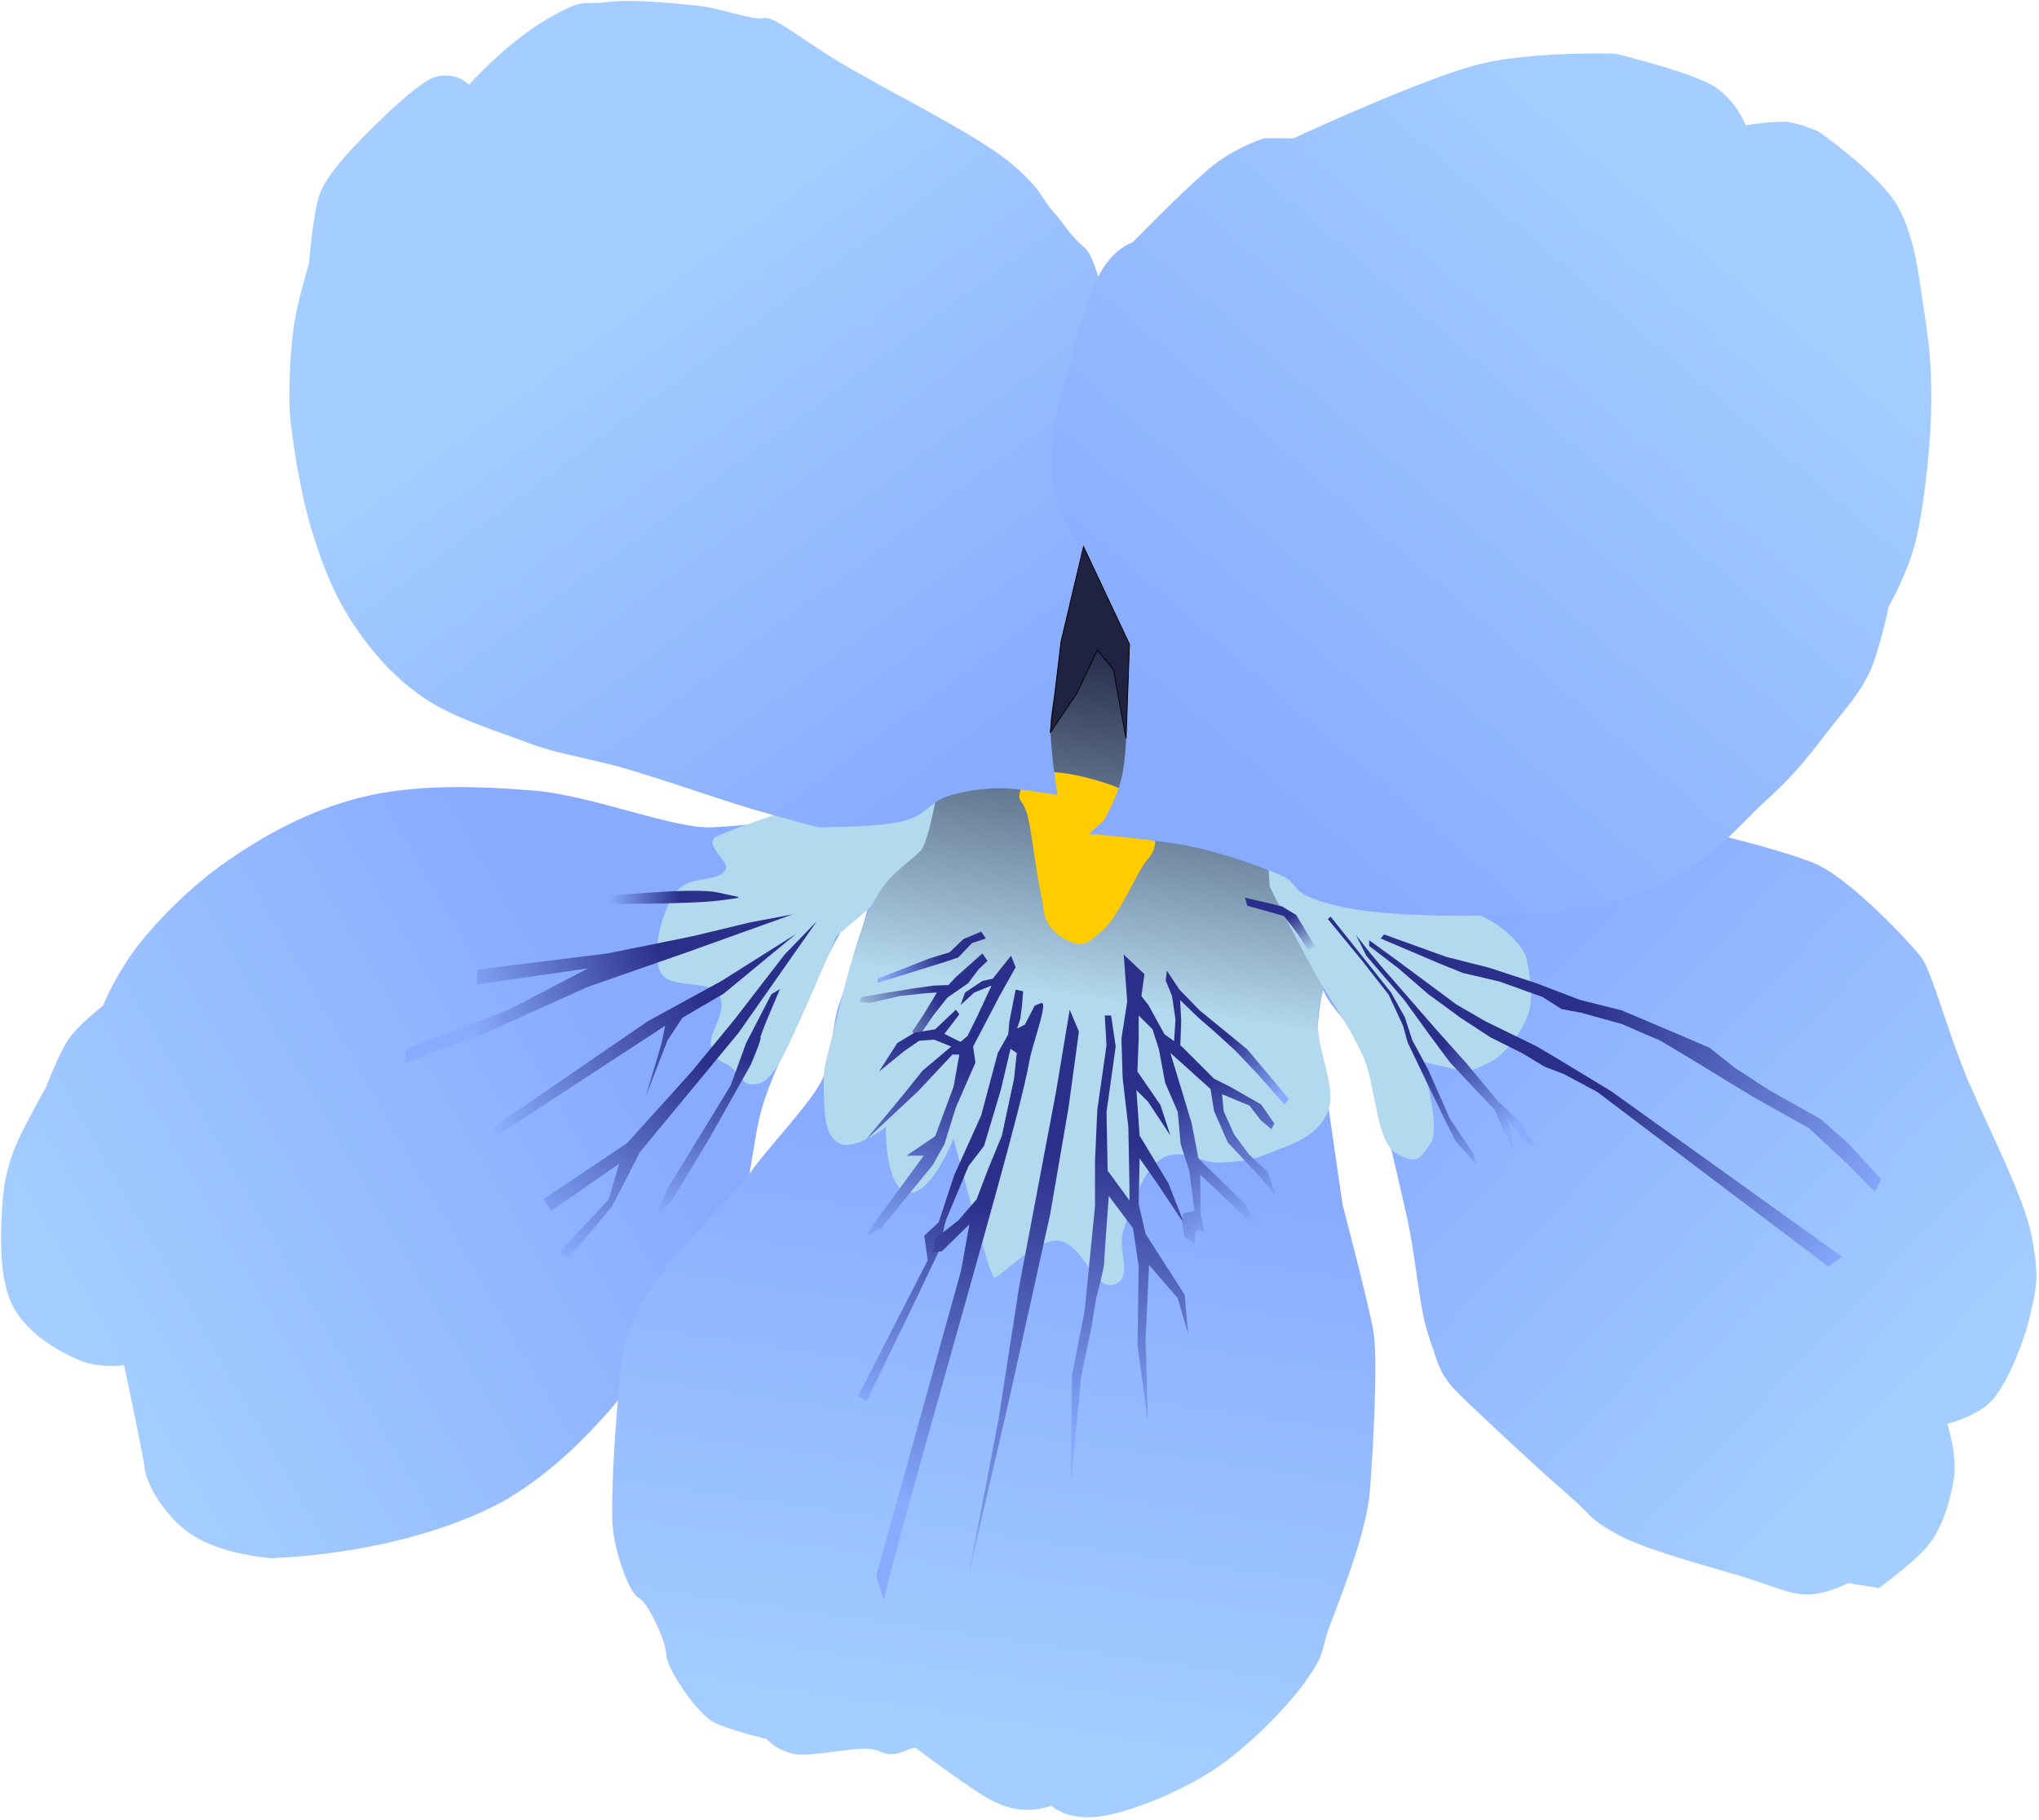 <?xml version="1.0" encoding="UTF-8"?>
<svg width="158.22mm" height="141.23mm" version="1.1" viewBox="0 0 158.22 141.23" xmlns="http://www.w3.org/2000/svg" xmlns:xlink="http://www.w3.org/1999/xlink">
<defs>
<linearGradient id="b">
<stop stop-color="#8af" offset="0"/>
<stop stop-color="#a4ceff" offset="1"/>
</linearGradient>
<linearGradient id="a">
<stop stop-color="#2a2f89" offset="0"/>
<stop stop-color="#8af" offset="1"/>
</linearGradient>
<filter id="ag" x="-.025" y="-.023" width="1.05" height="1.046" color-interpolation-filters="sRGB">
<feGaussianBlur stdDeviation="0.896"/>
</filter>
<filter id="af" x="-.024" y="-.024" width="1.048" height="1.048" color-interpolation-filters="sRGB">
<feGaussianBlur stdDeviation="1.639"/>
</filter>
<filter id="ae" x="-.025" y="-.023" width="1.05" height="1.046" color-interpolation-filters="sRGB">
<feGaussianBlur stdDeviation="0.903"/>
</filter>
<filter id="ad" x="-.03" y="-.045" width="1.06" height="1.09" color-interpolation-filters="sRGB">
<feGaussianBlur stdDeviation="1.253"/>
</filter>
<filter id="ac" x="-.025" y="-.065" width="1.05" height="1.13" color-interpolation-filters="sRGB">
<feGaussianBlur stdDeviation="1.321"/>
</filter>
<filter id="ax" x="-.04" y="-.033" width="1.08" height="1.065" color-interpolation-filters="sRGB">
<feGaussianBlur stdDeviation="1.505"/>
</filter>
<filter id="aw" x="-.051" y="-.028" width="1.102" height="1.056" color-interpolation-filters="sRGB">
<feGaussianBlur stdDeviation="0.869"/>
</filter>
<filter id="av" x="-.045" y="-.599" width="1.09" height="2.197" color-interpolation-filters="sRGB">
<feGaussianBlur stdDeviation="0.754"/>
</filter>
<filter id="au" x="-.052" y="-.028" width="1.103" height="1.055" color-interpolation-filters="sRGB">
<feGaussianBlur stdDeviation="1.063"/>
</filter>
<filter id="at" x="-.03" y="-.045" width="1.06" height="1.09" color-interpolation-filters="sRGB">
<feGaussianBlur stdDeviation="0.526"/>
</filter>
<filter id="as" x="-.027" y="-.056" width="1.053" height="1.112" color-interpolation-filters="sRGB">
<feGaussianBlur stdDeviation="0.393"/>
</filter>
<filter id="ar" x="-.055" y="-.015" width="1.11" height="1.031" color-interpolation-filters="sRGB">
<feGaussianBlur stdDeviation="4.726"/>
</filter>
<filter id="aq" x="-.063" y="-.025" width="1.126" height="1.05" color-interpolation-filters="sRGB">
<feGaussianBlur stdDeviation="1.423"/>
</filter>
<filter id="ap" x="-.066" y="-.015" width="1.132" height="1.029" color-interpolation-filters="sRGB">
<feGaussianBlur stdDeviation="1.062"/>
</filter>
<filter id="ao" x="-.051" y="-.028" width="1.102" height="1.056" color-interpolation-filters="sRGB">
<feGaussianBlur stdDeviation="0.977"/>
</filter>
<filter id="an" x="-.038" y="-.035" width="1.075" height="1.069" color-interpolation-filters="sRGB">
<feGaussianBlur stdDeviation="0.634"/>
</filter>
<filter id="am" x="-.04" y="-.033" width="1.08" height="1.066" color-interpolation-filters="sRGB">
<feGaussianBlur stdDeviation="0.977"/>
</filter>
<filter id="al" x="-.048" y="-.029" width="1.096" height="1.058" color-interpolation-filters="sRGB">
<feGaussianBlur stdDeviation="0.979"/>
</filter>
<filter id="ak" x="-.063" y="-.084" width="1.126" height="1.169" color-interpolation-filters="sRGB">
<feGaussianBlur stdDeviation="0.604"/>
</filter>
<filter id="aj" x="-.027" y="-.053" width="1.054" height="1.106" color-interpolation-filters="sRGB">
<feGaussianBlur stdDeviation="1.868"/>
</filter>
<linearGradient id="ab" x1="151.59" x2="123.68" y1="209.21" y2="352.09" gradientUnits="userSpaceOnUse" xlink:href="#a"/>
<filter id="ai" x="-.073" y="-.014" width="1.147" height="1.029" color-interpolation-filters="sRGB">
<feGaussianBlur stdDeviation="1.111"/>
</filter>
<linearGradient id="aa" x1="167.78" x2="156.25" y1="205.05" y2="305.6" gradientUnits="userSpaceOnUse" xlink:href="#a"/>
<linearGradient id="z" x1="119.77" x2="88.213" y1="180.49" y2="240.58" gradientUnits="userSpaceOnUse" xlink:href="#a"/>
<linearGradient id="y" x1="120.04" x2="86.243" y1="218.57" y2="293.41" gradientUnits="userSpaceOnUse" xlink:href="#a"/>
<linearGradient id="x" x1="113.88" x2="87.113" y1="159.32" y2="172.17" gradientUnits="userSpaceOnUse">
<stop stop-color="#2a2f8b" offset="0"/>
<stop stop-color="#2a2f8b" stop-opacity="0" offset="1"/>
</linearGradient>
<linearGradient id="w" x1="191.61" x2="217.08" y1="189.65" y2="233.5" gradientUnits="userSpaceOnUse" xlink:href="#a"/>
<linearGradient id="v" x1="50.888" x2="22.54" y1="179.35" y2="232.65" gradientUnits="userSpaceOnUse">
<stop stop-color="#2a2f8b" offset="0"/>
<stop stop-color="#2a2f8b" stop-opacity="0" offset="1"/>
</linearGradient>
<linearGradient id="u" x1="37.826" x2="-11.645" y1="180.68" y2="242.66" gradientUnits="userSpaceOnUse" xlink:href="#a"/>
<linearGradient id="t" x1="36.92" x2="-33.039" y1="161.21" y2="205.43" gradientUnits="userSpaceOnUse">
<stop stop-color="#2a2f8b" offset="0"/>
<stop stop-color="#2a2f8b" stop-opacity="0" offset="1"/>
</linearGradient>
<linearGradient id="s" x1="22.393" x2="-41.569" y1="144.01" y2="162.15" gradientUnits="userSpaceOnUse" xlink:href="#a"/>
<linearGradient id="r" x1="28.588" x2="5.531" y1="127.95" y2="126.81" gradientUnits="userSpaceOnUse" xlink:href="#a"/>
<linearGradient id="q" x1="114.96" x2="94.92" y1="147.32" y2="152.61" gradientUnits="userSpaceOnUse" xlink:href="#a"/>
<linearGradient id="p" x1="208.68" x2="226.47" y1="172.64" y2="191.54" gradientUnits="userSpaceOnUse" xlink:href="#a"/>
<linearGradient id="o" x1="271.35" x2="290.61" y1="181.24" y2="216.77" gradientUnits="userSpaceOnUse" xlink:href="#a"/>
<linearGradient id="n" x1="279.87" x2="302.89" y1="174.63" y2="201.84" gradientUnits="userSpaceOnUse" xlink:href="#a"/>
<linearGradient id="m" x1="229.17" x2="236.98" y1="132.58" y2="144.3" gradientUnits="userSpaceOnUse">
<stop stop-color="#2a2f8b" offset="0"/>
<stop stop-color="#2a2f8b" stop-opacity="0" offset="1"/>
</linearGradient>
<filter id="ah" x="-.03" y="-.044" width="1.061" height="1.088" color-interpolation-filters="sRGB">
<feGaussianBlur stdDeviation="1.972"/>
</filter>
<linearGradient id="l" x1="330.58" x2="410.47" y1="190.5" y2="247.58" gradientUnits="userSpaceOnUse" xlink:href="#a"/>
<linearGradient id="k" x1="324.41" x2="426.17" y1="162.82" y2="224.43" gradientUnits="userSpaceOnUse" xlink:href="#a"/>
<linearGradient id="j" x1="152.02" x2="169.6" y1="158.44" y2="39.772" gradientUnits="userSpaceOnUse">
<stop stop-color="#b3d9ee" offset="0"/>
<stop stop-color="#1f2341" offset="1"/>
</linearGradient>
<linearGradient id="i" x1="124.65" x2="4.199" y1="90.531" y2="-71.969" gradientUnits="userSpaceOnUse" xlink:href="#b"/>
<linearGradient id="h" x1="215.91" x2="382.3" y1="105.16" y2="-88.34" gradientUnits="userSpaceOnUse" xlink:href="#b"/>
<linearGradient id="g" x1="9.533" x2="-172.07" y1="164.67" y2="269.44" gradientUnits="userSpaceOnUse" xlink:href="#b"/>
<linearGradient id="f" x1="153.81" x2="124.66" y1="205.61" y2="406.6" gradientUnits="userSpaceOnUse" xlink:href="#b"/>
<linearGradient id="e" x1="267.27" x2="428.61" y1="151.87" y2="304.75" gradientUnits="userSpaceOnUse" xlink:href="#b"/>
<linearGradient id="d" x1="1224.3" x2="1118.7" y1="1491.6" y2="1865.5" gradientUnits="userSpaceOnUse" xlink:href="#a"/>
<linearGradient id="c" x1="1118.7" x2="1224.3" y1="1865.5" y2="1491.6" gradientUnits="userSpaceOnUse">
<stop stop-color="#8af" offset="0"/>
<stop stop-color="#2a2f89" offset="1"/>
</linearGradient>
</defs>
<g transform="translate(194.66 -287.83)">
<g transform="matrix(.236 0 0 .236 -148.64 327.62)" fill-rule="evenodd">
<path d="m89.958 93.649s-16.859 5.17-25.324 6.804c-8.465 1.634-12.924 2.282-25.324 3.024s-39.539-10.515-58.964-12.095c-19.425-1.58-39.377-2.064-56.696 2.268s-32.558 12.827-45.357 21.923-25.29 22.417-30.994 30.994-8.407 15.562-8.407 15.562-7.983 6.193-11.248 10.896-7.43 15.783-7.43 15.783-6.288 11.102-9.201 17.479-4.715 12.602-5.292 21.923-1.191 24.306 3.78 33.262 15.377 14.714 21.923 17.387 14.363 1.512 14.363 1.512 6.145 28.621 6.804 34.018 6.441 14.983 13.607 20.411c7.166 5.427 16.803 7.872 27.97 9.071 25.421-1.098 54.443-6.971 75.946-18.548 13.467-7.63 26.016-18.889 38.645-34.018 12.63-15.128 26.006-34.261 35.217-49.969 3.996-6.815 6.015-16.328 7.362-23.542 1.757-9.414 2.369-16.419 4.733-23.694 4.176-12.85 10.479-24.24 14.989-34.682s8.51-19.297 13.607-26.458 15.875-16.631 15.875-16.631" fill="url(#g)"/>
<path d="m103.7 82.65s-19.243 69.49-22.451 78.043-2.138 18.709-6.415 26.727c-4.276 8.018-19.778 24.054-24.054 31.003-4.276 6.949-38.487 35.28-41.16 58.799-2.673 23.52-3.742 47.039-3.207 55.592 0.535 8.553 5.345 22.451 8.553 24.054s9.087 14.433 9.087 18.709c0 4.276 10.156 19.778 16.036 22.451s17.105 5.345 17.105 5.345 2.456 3.338 8.553 4.811 22.817-3.273 27.796-1.069 6.132 1.106 12.294-1.069c0 0 17.575 13.337 24.589 17.105s12.745 4.467 20.312 2.138c0 0 4.095 4.174 13.363 3.742s26.877-7.228 39.021-14.967 26.056-22.142 32.072-31.003 3.633-8.055 7.484-18.174 11.63-29.934 12.699-42.763c1.069-12.829 2.802-43.832 1.199-52.919-1.604-9.087-10.156-41.694-10.156-41.694s-7.484-51.316-8.018-56.127 1.604-14.433 1.604-14.433l-4.276-49.178" fill="url(#f)"/>
<path d="m231.99 131.29s4.457 17.957 8.018 25.658 7.531 8.281 12.829 20.312 10.869 37.294 14.433 52.919 4.13 30.79 7.484 40.625 3.742 12.829 9.622 18.709 26.976 25.504 35.814 33.141 7.114 8.171 16.571 13.364 30.702 10.697 41.16 13.898 15.373 5.894 21.382 5.88c6.009-0.014 13.363-3.742 13.363-3.742l10.156 1.604s11.383-8.239 16.036-13.898c4.654-5.659 7.274-14.057 8.553-21.916 1.278-7.859-2.138-18.174-2.138-18.174s10.195-2.539 14.967-8.018 10.268-18.676 12.294-27.796 3.119-11.708 0.535-25.658-16.434-39.716-22.451-55.058c-6.017-15.341-10.651-32.554-13.898-36.883-3.247-4.329-23.52-26.192-35.28-31.003s-51.316-15.502-75.905-16.036c-24.589-0.535-96.752-1.604-96.752-1.604" fill="url(#e)"/>
<path d="m116.28 80.701s-73.301 23.464-76.283 26.166 4.481 7.915 3.711 10.12c-1.728 4.948-11.638 1.808-16.253 7.559s-8.001 18.47-5.67 25.702 16.568 2.751 19.655 8.316c3.087 5.565-3.71 12.666-2.646 16.631s1.615 4.532 4.914 6.048 5.357 6.991 8.316 6.804 5.094-0.145 9.449-7.559 18.521-41.199 18.521-41.199l60.098-51.027" fill="#b3d9ee" filter="url(#ag)"/>
<path d="m122.4 24.31s-8.616 80.97-14.817 87.007-9.549 6.661-15.119 16.253-10.703 32.11-13.229 42.333-3.634 12.132-3.402 18.521-0.356 16.063 4.914 18.899 15.497-5.292 15.497-5.292-0.351 20.083 7.182 21.545 15.119-17.765 15.119-17.765 11.717 44.979 13.229 45.735 13.217-12.655 21.167-12.095 12.028 16.904 18.521 14.363 0.563-11.037 3.024-18.143 6.202-19.855 12.851-23.435 12.676 1.812 18.521 1.512 10.107-0.478 16.253-3.024 15.469-4.826 19.277-13.229-3.907-20.284-3.024-31.75c0.883-11.466 13.607-42.711 13.607-42.711l-25.336-87.45" fill="url(#j)" filter="url(#af)"/>
<path d="m142.88 99.696c1.397 5.246 2.667 18.155 4.158 24.568s0.7 7.579 2.646 10.961 6.031 5.776 9.071 6.426 4.574-0.701 8.694-4.158c4.119-3.457 9.071-13.81 12.095-19.277s4.843-5.263 5.292-9.827 0.357-7.918-3.024-12.095c-3.381-4.178-11.662-7.01-17.765-8.694s-14.003-3.177-18.143-1.512-5.172 3.768-5.67 6.426 1.249 1.936 2.646 7.181z" fill="#fc0"/>
<path d="m152.7 92.893s-2.932-17.883-2.176-25.443c0.756-7.559 8.98-48.64 11.248-55.444 2.268-6.804 8.693-33.262 8.316-34.774s-2.268-9.071-2.268-9.071 5.292-6.804 5.292-10.583c0-3.78-6.048-40.065-11.339-44.601-5.292-4.536-6.383-7.333-10.583-12.095-4.201-4.762-3.486-7.308-14.638-16.463s-41.341-23.99-55.665-32.674-21.167-15.119-24.946-14.363-13.569-3.336-22.144-4.185c-8.575-0.849-20.898-2.159-29.261-1.107-8.362 1.052-7.3-1.788-20.411 6.048-13.111 7.835-24.946 21.167-24.946 21.167s-3.791-4.427-10.805-2.673c-7.013 1.755-26.642 22.641-26.642 22.641s-9.374 9.472-11.652 16.096c-2.278 6.624-3.467 22.679-3.467 22.679s-3.712 12.009-4.887 19.876-1.808 18.614-1.512 27.214c0.296 8.601 3.602 28.747 7.3 40.761 3.698 12.014 7.676 21.823 13.867 31.054s12.997 16.975 22.549 23.656 23.388 10.813 34.148 14.898 20.549 5.14 32.911 8.758c12.362 3.619 30.635 10.028 41.173 13.164 10.538 3.137 21.923 6.048 21.923 6.048s21.5-0.018 28.726-2.268c7.227-2.25 8.031-5.977 13.294-7.781s11.73-2.754 17.7-2.802c5.97-0.048 18.899 2.268 18.899 2.268z" fill="url(#i)"/>
<path d="m222.49 123.03s12.542 24.998 18.143 34.018 8.258 12.502 12.473 21.545 4.246 28.355 10.961 32.128 7.772 2.001 11.339-3.402-3.024-26.836-3.024-26.836l14.741 3.402s7.184-1.964 10.961-5.292 8.333-9.402 9.827-15.119-0.756-15.875-1.134-17.387-4.67-9.185-15.875-13.985-39.123-0.337-50.271-6.426c-11.148-6.089-18.521-8.316-18.521-8.316" fill="#b3d9ee" filter="url(#ae)"/>
<path d="m246.42 129.69c19.397 4.284 72.081 4.379 95.682-3.742s33.267-21.994 43.832-31.538c10.566-9.544 15.292-16.507 20.847-23.52s9.563-11.408 12.829-18.174 6.415-21.916 6.415-21.916 5.747-9.825 8.553-20.312c2.806-10.487 4.964-30.051 5.345-42.763s-0.316-21.591-2.138-33.141-2.979-25.462-9.087-35.814c-6.108-10.352-25.658-24.054-25.658-24.054s-6.085-2.739-10.156-3.207-13.898 1.069-13.898 1.069-2.741-7.417-9.622-12.294-33.141-11.225-33.141-11.225-25.856-0.912-43.832 3.207-62.007 24.589-62.007 24.589h-9.622s-7.36 2.167-14.967 7.484-28.331 26.727-28.331 26.727-4.818 1.471-9.087 7.484-8.181 18.327-11.225 30.469-8.193 27.21-5.88 42.229c2.313 15.018 17.341 31.663 20.847 43.832s2.973 18.494 3.207 27.261-0.061 18.592-1.604 25.123c-1.543 6.531-5.88 13.898-5.88 13.898l-4.811 4.276s23.758 1.968 34.21 4.276 20.14 5.7 28.331 9.087 1.45 6.407 20.847 10.691z" fill="url(#h)"/>
<path d="m156.72 163.48-4.536 27.214-12.095 63.878-6.804 43.845-9.827 51.027 12.851-55.562 13.985-63.122 6.048-35.152 3.402-24.946z" fill="url(#ab)" filter="url(#ai)"/>
<path d="m168.25 165.37 0.567 9.827-3.024 21.167-0.756 17.009v14.741l-3.402 34.396-4.158 21.167-0.378 35.53 3.402-35.152 3.402-16.253 1.512-9.449s2.646-9.827 2.646-11.717c0-1.89 1.512-21.923 1.512-21.923l7.938 10.583 1.89 12.473-0.378 26.08 3.402 24.946-0.756-26.836 1.134-24.568 9.449 10.961 3.402 11.717-1.134-12.851-12.851-20.033-2.268-9.827 0.31-15.001 5.6 7.973 9.209 13.831-5.345-13.586-9.468-15.696-1.062-14.941 3.811 3.757 7.378 11.158-3.285-10.052-7.573-11.019 0.426-10.853v-7.559l1.89-13.607-6.804-6.426 1.134 15.497-1.89 12.095 0.378 12.851 1.89 16.253 0.378 20.411v3.78l-7.181-9.827-0.378-19.277 3.024-21.545-1.512-10.205z" fill="url(#aa)" filter="url(#ap)"/>
<path d="m137.44 145.71-6.048 7.559-3.402 0.756-5.67 3.78-1.512 4.158 4.536-4.158 5.67-2.268-4.914 10.583-3.024 6.048-2.268 1.89-5.292-2.646 4.914-6.426-1.134-1.512-6.804 6.426-6.804 1.134-5.67 3.402-6.048 9.449 8.316-6.804 4.914-3.402 4.914-0.378 5.67 2.268-9.449 7.938-6.048 7.559-12.851 15.497 17.387-16.253 11.339-12.095h2.268l-1.89 10.583-6.048 16.253-9.449 6.426h5.67l-15.497 21.167-3.402 5.292 4.914-2.646 17.009-20.789 3.78-6.804 3.78-12.095 6.426-14.741-0.756-5.292 8.694-16.631 5.292-9.449z" fill="url(#z)" filter="url(#au)"/>
<path d="m178.46 156.67 0.945 8.693 4.536 4.536 2.079 6.426 2.079 11.15 4.158 9.638 0.945 10.583 2.835 8.694 1.701 13.229-2.268 0.567c-3.058-0.553-1.255 5.391-1.134 7.938l3.78 2.646c-1.323-7.182 2.835-4.158 2.835-4.158l-1.134-5.67-0.189-13.229 15.875 14.93 2.457 0.567-3.78-6.048-15.119-14.741-2.268-11.717-6.993-23.057 13.229 11.906 1.134 7.181 4.536 10.394 10.961 11.717 4.914 5.859-2.835-7.938-6.048-5.67-4.914-6.615-3.402-7.559-0.567-5.67 9.071 3.78 3.591 4.725 3.591 3.024 0.945-1.89-4.347-6.237-10.205-5.859-5.292-2.646-10.583-10.583-5.67-3.969-5.292-9.638z" fill="url(#w)" filter="url(#ao)"/>
<path d="m141.41 157.43-2.457-0.567-2.079 10.583-0.378 4.158-3.402 6.048-5.481 20.6-8.882 19.655-5.103 15.497-4.725 4.347 1.134 8.127-22.868 44.601 2.646 1.89 14.174-29.104 9.638-20.222 2.268-10.016 7.559-18.143 5.103-6.615 5.481-18.332 3.402-14.363 3.024-9.071 0.567-4.347z" fill="url(#y)" filter="url(#aq)"/>
<path transform="matrix(.265 0 0 .265 -194.8 -168.43)" d="m1291.4 1244.5-8.012 3.278-12.205 23.627-10.498 5.239-10 22.143 10.713 7.143-3.57 32.857-15 70-17.857 43.57-13.572 35.715-22.855 26.43-28.572 22.142-2.857 16.428 10.715-1.428 35-34.287-10.715 59.287-105 377.86 8.571 29.285c6.541-36.743 107.87-390.72 140.34-509.39 19.46-71.121 34.178-126.17 40.5-161.04 3.062-16.894 22.142-68.852 14.878-68.852z" fill="url(#d)" filter="url(#ar)" stroke="url(#c)" stroke-width="1px"/>
<path d="m127.62 137.78-5.859 2.457-4.536 4.347-6.804 2.079-16.82 6.615v1.323l9.827-3.024 12.095-3.78 4.536-1.512 4.536-4.725 4.536-1.512z" fill="url(#q)" filter="url(#as)"/>
<path d="m128 144.96-8.882 7.938-2.268 2.457-4.914 0.189-6.804 0.945-9.26 1.512-7.559 1.323-0.756 1.512 3.591 0.378 9.827-2.268 8.694-0.945 3.402-0.189-4.347 7.181-3.78 5.67 1.701 2.268 5.481-7.938 4.347-5.481 6.804-4.725 3.591-4.725 2.835-2.646z" fill="url(#x)" filter="url(#at)"/>
<path d="m188.66 150.63-0.378 3.213 2.079 5.103 1.134 7.748-0.567 9.071 2.079 1.701 0.378-10.394-0.378-6.804 5.859 5.67 5.859 5.103 6.615 6.048 6.804 7.182 9.26 10.394 1.323-1.89-13.607-16.253-15.686-12.851-6.615-6.804z" fill="url(#p)" filter="url(#an)"/>
<path d="m214.36 126.62 0.756 2.646 12.095 3.402 4.725 6.237 3.213 4.914 2.268-1.134-6.237-10.394-4.725-2.835z" fill="url(#m)" filter="url(#ak)"/>
<path d="m241.58 133.62 11.339 13.796 8.693 11.15 4.725 10.205 1.512 5.481 6.615 13.796 5.67 11.717 3.402 6.804 6.993 7.938-1.134-3.78-7.748-11.528-6.993-15.875-5.292-9.827-2.457-7.559-4.536-8.127-19.844-24.946z" fill="url(#o)" filter="url(#al)"/>
<path d="m258.96 140.04 19.088 8.127 7.938 3.213 12.095 2.835 14.174 5.103 6.237 3.969 6.237 1.134 13.607 3.78s11.15 4.914 11.906 5.103 30.994 18.71 30.994 18.71l18.521 10.394 13.229 12.284 6.804 6.993 1.701 1.512 2.079-3.969-10.961-11.906-9.071-7.938-16.82-9.449-11.339-7.371-8.316-6.615-15.497-6.615-13.418-5.67-13.607-3.402-14.363-5.481-15.497-5.103-14.174-3.591-20.411-7.371z" fill="url(#k)" filter="url(#aj)"/>
<path d="m250.84 138.91 3.402 6.804 12.473 14.552 7.938 10.961 6.993 9.449 8.693 9.26 6.237 6.615 3.024 7.181 3.213 6.615-1.323-8.127-1.323-3.213 6.615 8.127 2.835 1.323-4.158-7.371-8.127-7.748-10.205-12.284-9.638-10.772-17.765-20.411-4.725-5.67z" fill="url(#n)" filter="url(#am)"/>
<path d="m255.18 140.61v1.89l9.638 7.371 9.827 8.504 10.583 7.748 9.827 6.426 10.583 5.292 7.181 4.347 6.426 2.457 10.924 5.859 76.011 57.452 4.536-3.213-75.824-54.371-16.591-10.074-7.938-4.725-17.009-8.316-9.449-5.481-19.088-14.174z" fill="url(#l)" filter="url(#ah)"/>
<path d="m65.629 132.11-34.774 12.473-32.506 11.339-34.396 15.497-25.702 9.449 0.378-4.536 33.64-12.851 26.08-13.607-36.664 5.292 0.378-4.914 42.711-5.292 27.97-5.67 18.899-4.536z" fill="url(#s)" filter="url(#ac)"/>
<path d="m66.763 138.53-23.812 19.655-13.607 7.938-4.914 7.559-7.181 18.521 5.292-17.765 1.134-5.67-55.562 36.286-1.89-2.268 51.783-35.53 24.19-13.229z" fill="url(#t)" filter="url(#ad)"/>
<path d="m61.472 156.67s-6.993 16.064-6.426 16.064c0.567 0-3.213 8.882-3.213 8.882l-13.607 24.19-12.473 20.6-5.103 5.292 3.78-9.26 20.789-34.018 5.103-13.985 8.316-16.064z" fill="url(#v)" filter="url(#aw)"/>
<path d="m73.567 134.37-25.702 36.664-32.506 39.31-9.071 17.765-14.363 17.009-3.024-1.89 16.253-17.387 3.402-11.717-22.301 15.497-2.646-3.78 27.592-18.521 21.167-23.435 13.985-17.009 16.631-21.545z" fill="url(#u)" filter="url(#ax)"/>
<path d="m1.751 128.7-0.378-2.268s31.617-3.393 39.687-1.512c8.07 1.881 9.842 1.403 0.378 2.646s-39.687 1.134-39.687 1.134z" fill="url(#r)" filter="url(#av)"/>
<path d="m150.3 72.385 8.694-12.851 6.804-14.363 5.292 6.426 4.158 22.679 1.134-30.994-15.119-32.128-7.393 31.244z" fill="#1f2341" stroke="#000" stroke-width=".265px"/>
</g>
</g>
</svg>

